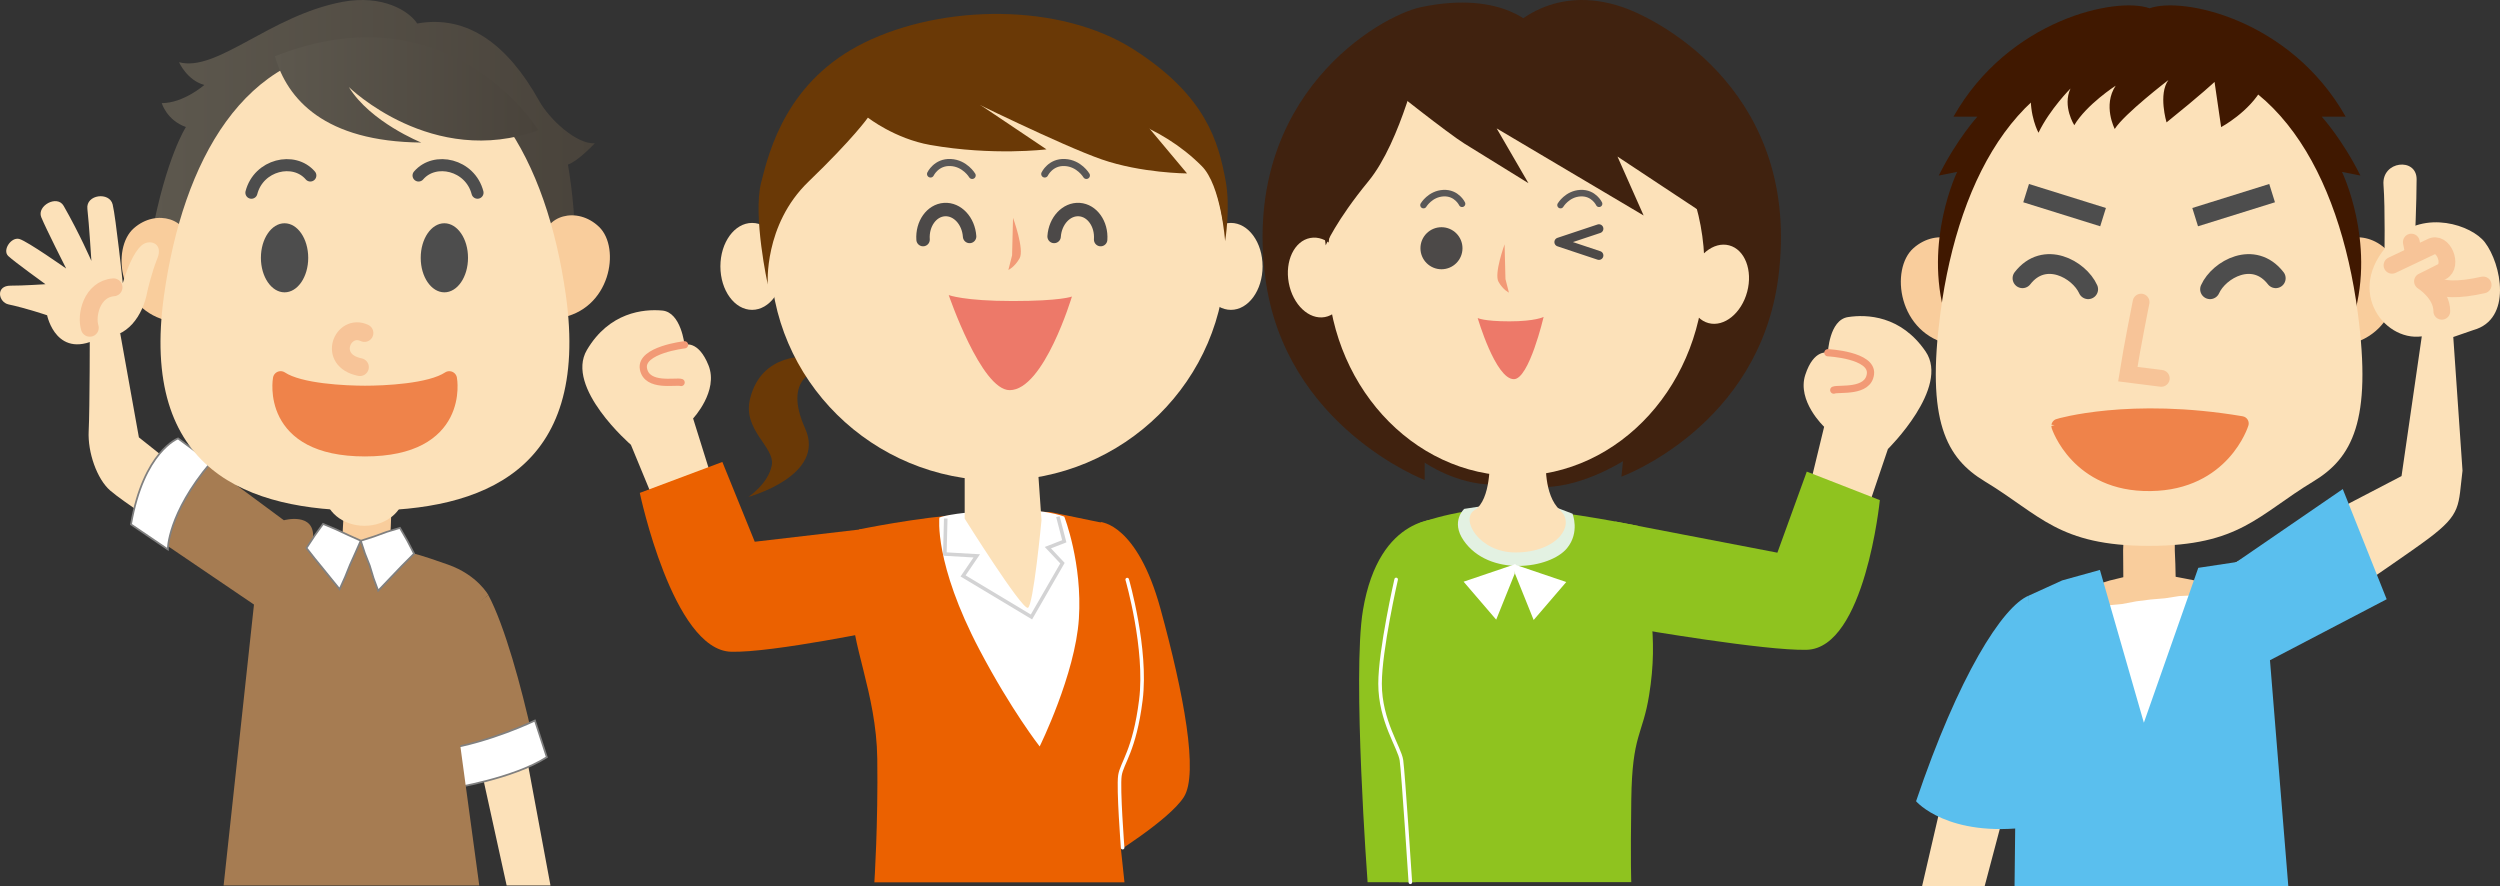 <?xml version="1.0" encoding="utf-8"?>
<!-- Generator: Adobe Illustrator 16.0.3, SVG Export Plug-In . SVG Version: 6.00 Build 0)  -->
<!DOCTYPE svg PUBLIC "-//W3C//DTD SVG 1.1//EN" "http://www.w3.org/Graphics/SVG/1.1/DTD/svg11.dtd">
<svg version="1.1" id="レイヤー_1" xmlns="http://www.w3.org/2000/svg" xmlns:xlink="http://www.w3.org/1999/xlink" x="0px"
	 y="0px" width="1403.121px" height="497.337px" viewBox="-314.636 0 1403.121 497.337"
	 enable-background="new -314.636 0 1403.121 497.337" xml:space="preserve">
<rect x="-314.636" y="0" width="1403.121" height="497.337" fill="#333333" stroke="none"/>
<g>
	<g>
		<polygon fill="#F9CD9C" points="-96.188,310.255 -105.02,309.874 -113.955,309.577 -122.9,309.003 -122.467,301.421 
			-122.061,293.872 -121.639,286.315 -121.331,278.711 -112.379,279.213 -103.457,279.742 -94.574,280.197 -95.026,287.7 
			-95.299,295.256 -95.692,302.813 		"/>
	</g>
	<polygon fill="#FCE1B9" points="-21.054,414.349 -5.683,496.975 -30.281,496.975 -46.863,421.49 	"/>
	<path fill="#A67C52" d="M-40.53,334.018c9.226,17.418,18.446,51.241,24.597,78.916L-64.1,426.257l-7.179-70.716L-40.53,334.018z"/>
	<path fill="#FFFFFF" stroke="#808080" stroke-miterlimit="10" d="M-14.406,404.405c0,0-25.261,12.146-50.29,15.974l3.667,22.02
		c0,0,33.829-5.121,53.299-17.417L-14.406,404.405z"/>
	<path fill="#FCE1B9" d="M-247.182,187.01l10.498,58.455l31.306,24.902l-16.455,26.517c0,0-23.469-15.096-30.931-21.546
		c-7.445-6.454-12.733-21.455-12.097-33.536c0.625-12.08,0.631-57.84,0.631-57.84L-247.182,187.01z"/>
	<path fill="#A67C52" d="M-189.132,496.975l17.042-157.673l-67.741-45.971c4.668-23.133,24.885-45.461,24.885-45.461l59.632,44.124
		c0,0,17.418-4.818,16.394,10.059l16.047,6.922l10.68-5.51l29.924,7.283c0,0,2.798,0.367,19.193,6.181
		c16.394,5.813,22.546,17.09,22.546,17.09l-24.597,19.472l19.476,143.485H-189.132L-189.132,496.975z"/>
	<path fill="#FFFFFF" stroke="#808080" stroke-miterlimit="10" d="M-214.708,246.067c0,0-19.305,7.252-26.412,48.25l20.665,14.026
		c0,0-0.177-19.956,24.093-48.698L-214.708,246.067z"/>
	<g>
		<path fill="#FCE1B9" d="M-132.32,276.627c-0.005-10.2,9.95-18.447,22.241-18.468c12.274,0.012,22.247,8.281,22.236,18.474
			c0.011,10.2-9.967,18.479-22.248,18.474C-122.37,295.113-132.331,286.838-132.32,276.627z"/>
		
			<linearGradient id="SVGID_5_" gradientUnits="userSpaceOnUse" x1="277.572" y1="298.998" x2="526.427" y2="298.998" gradientTransform="matrix(1 -1.000000e-004 1.000000e-004 1 -507.273 -232.667)">
			<stop  offset="0" style="stop-color:#5D584E"/>
			<stop  offset="1" style="stop-color:#49433B"/>
		</linearGradient>
		<path fill="url(#SVGID_5_)" d="M-229.665,132.588c8.364-44.636,19.381-61.297,19.381-61.297
			c-10.78-3.8-13.568-13.408-13.568-13.408c12.273,0.006,23.906-10.21,23.906-10.21c-9.695-2.555-14.209-12.755-14.209-12.755
			c21.301,5.724,51.003-26.191,91.702-33.862c22.484-4.221,37.446,5.117,41.965,12.136c28.409-5.11,51.02,12.131,68.46,43.426
			c5.725,10.272,20.891,24.442,31.212,23.796c0,0-9.26,10.017-15.073,11.947c0,0,3.729,20.504,3.873,40.212L-229.665,132.588z"/>
		<path fill="#F9CD9C" d="M-9.871,135.604c0.521-14.729,19.116-20.128,31.456-8.28c12.346,11.837,6.515,46.949-22.701,51.241
			L-9.871,135.604z"/>
		<path fill="#F9CD9C" d="M-208.497,137.744c0.127-14.736-18.23-20.941-31.053-9.62c-12.837,11.278-8.506,46.607,20.472,52.198
			L-208.497,137.744z"/>
		<path fill="#FCE1B9" d="M-109.814,286.606c64.97,0.022,126.825-21.821,112.721-121.184
			C-7.641,90.872-41.713,26.931-109.803,26.931c-68.117,0-102.156,63.947-112.731,138.497
			C-236.628,264.785-174.8,286.612-109.814,286.606z"/>
		<path fill="#4D4D4D" d="M-168.202,144.708c-0.017-10.708,5.935-19.404,13.275-19.398c7.352,0,13.264,8.684,13.281,19.404
			c0,10.697-5.941,19.364-13.275,19.358C-162.267,164.078-168.207,155.411-168.202,144.708z"/>
		<path fill="none" stroke="#4D4D4D" stroke-width="6.78" stroke-linecap="round" d="M-140.467,98.489
			c-9.144-10.669-28.989-6.106-33.065,9.674"/>
		<path fill="#4D4D4D" d="M-51.962,144.696c0.011-10.709-5.941-19.381-13.275-19.393c-7.339-0.005-13.281,8.689-13.269,19.41
			c-0.017,10.692,5.924,19.353,13.281,19.358C-57.898,164.072-51.952,155.394-51.962,144.696z"/>
		<path fill="none" stroke="#4D4D4D" stroke-width="6.78" stroke-linecap="round" d="M-79.713,98.494
			c9.165-10.687,28.983-6.106,33.077,9.657"/>
		<path fill="none" stroke="#F7C498" stroke-width="10.025" stroke-linecap="round" stroke-miterlimit="10" d="M-110.096,186.878
			c-12.152-5.714-21.278,15.337-2.55,19.166"/>
		
			<path fill="#EF834A" stroke="#EF834A" stroke-width="8.685" stroke-linecap="round" stroke-linejoin="round" stroke-miterlimit="10" d="
			M-109.798,251.832c54.416-0.006,47.325-39.162,47.325-39.162c-10.681,7.129-36.628,8.142-47.325,8.153
			c-10.697-0.027-36.645-1.029-47.324-8.164C-157.122,212.659-164.225,251.837-109.798,251.832z"/>
	</g>
	
		<linearGradient id="SVGID_6_" gradientUnits="userSpaceOnUse" x1="346.9" y1="283.174" x2="494.772" y2="283.174" gradientTransform="matrix(1 -1.000000e-004 1.000000e-004 1 -507.273 -232.667)">
		<stop  offset="0" style="stop-color:#5D584E"/>
		<stop  offset="1" style="stop-color:#49433B"/>
	</linearGradient>
	<path fill="url(#SVGID_6_)" d="M-160.347,31.565c6.92,24.222,27.916,47.929,82.155,48.437c0,0-28.586-11.455-40.644-31.146
		c0,0,46.694,45.849,106.365,24.227C-12.47,73.083-61.759-7.357-160.347,31.565z"/>
	<g>
		<polygon fill="#FFFFFF" stroke="#808080" stroke-miterlimit="10" points="-112.178,303.458 -119.233,300.283 -126.244,297.02 
			-133.314,294.051 -138.103,300.723 -142.63,307.585 -138.08,313.382 -133.383,319.141 -128.701,324.919 -124.026,330.677 
			-120.982,323.929 -118.208,317.043 -115.163,310.27 		"/>
	</g>
	<g>
		<polygon fill="#FFFFFF" stroke="#808080" stroke-miterlimit="10" points="-112.143,303.492 -104.818,301.148 -97.549,298.5 
			-90.18,296.278 -86.062,303.405 -82.256,310.752 -89.056,317.584 -95.719,324.548 -102.386,331.539 -104.971,324.544 
			-107.125,317.433 -109.86,310.519 		"/>
	</g>
	<path fill="#FCE1B9" d="M-231.905,163.431c0,0,2.296-10.289,5.581-18.38c3.27-8.086-3.352-10.487-7.472-8.242
		c-4.11,2.184-8.523,10.431-11.93,22.119c0,0-3.911-36.904-5.676-44.156c-1.759-7.278-15.133-5.658-14.193,2.461
		c0.935,8.142,2.251,29.188,2.251,29.188s-6.604-15.211-15.582-30.903c-3.651-6.334-15.134-0.034-12.568,6.361
		c2.589,6.372,14,28.846,14,28.846s-21.572-15.189-26.208-16.577c-4.63-1.377-9.796,6.283-6.283,9.57
		c3.519,3.291,20.875,15.803,20.875,15.803s-13.197,0.857-19.482,0.807c-8.739-0.066-6.947,9.304-1.272,10.526
		c10.2,2.18,21.671,6.096,21.671,6.096s5.305,26.378,30.471,12.041C-243.454,190.196-234.365,177.236-231.905,163.431z"/>
	<path fill="none" stroke="#F7C498" stroke-width="10.025" stroke-linecap="round" stroke-miterlimit="10" d="M-250.916,161.257
		c-12.191,0.978-15.516,15.725-13.313,22.705"/>
	<g>
		<defs>
			<filter id="Adobe_OpacityMaskFilter" filterUnits="userSpaceOnUse" x="-204.3" y="168.89" width="40.029" height="28.594">
				<feColorMatrix  type="matrix" values="1 0 0 0 0  0 1 0 0 0  0 0 1 0 0  0 0 0 1 0"/>
			</filter>
		</defs>
		<mask maskUnits="userSpaceOnUse" x="-204.3" y="168.89" width="40.029" height="28.594" id="SVGID_9_">
			<g filter="url(#Adobe_OpacityMaskFilter)">
			</g>
		</mask>
		<g mask="url(#SVGID_9_)">
			<path fill="#F4B0A1" d="M-164.329,185.318c0.841-7.799-7.423-15.095-18.452-16.267c-11.019-1.178-20.626,4.209-21.461,12.02
				c-0.83,7.816,7.428,15.095,18.447,16.25C-174.767,198.504-165.16,193.127-164.329,185.318z"/>
		</g>
	</g>
	<g>
		<defs>
			<filter id="Adobe_OpacityMaskFilter_1_" filterUnits="userSpaceOnUse" x="-51.396" y="173.157" width="40.023" height="28.599">
				<feColorMatrix  type="matrix" values="1 0 0 0 0  0 1 0 0 0  0 0 1 0 0  0 0 0 1 0"/>
			</filter>
		</defs>
		<mask maskUnits="userSpaceOnUse" x="-51.396" y="173.157" width="40.023" height="28.599" id="SVGID_10_">
			<g filter="url(#Adobe_OpacityMaskFilter_1_)">
			</g>
		</mask>
		<g mask="url(#SVGID_10_)">
			<path fill="#F4B0A1" d="M-11.43,189.582c0.834-7.799-7.428-15.089-18.447-16.262c-11.019-1.184-20.631,4.204-21.46,12.014
				c-0.83,7.816,7.428,15.095,18.446,16.262C-21.874,202.769-12.259,197.386-11.43,189.582z"/>
		</g>
	</g>
</g>
<g>
	<polygon fill="#FCE1B9" points="780.663,426.07 764.137,497.336 799.253,497.336 815.933,434.309 	"/>
	<g>
		<g>
			<path fill="#F9CD9C" d="M791.59,149.24c0.125-15.317-18.959-21.741-32.27-9.996c-13.331,11.722-8.838,48.422,21.252,54.205
				L791.59,149.24z"/>
			<g>
				<path fill="#F9CD9C" d="M991.507,149.24c-0.113-15.317,18.959-21.741,32.282-9.996c13.329,11.722,8.839,48.422-21.267,54.205
					L991.507,149.24z"/>
				<path fill="#401800" d="M777.132,177.317c-12.184-41.82,6.681-80.847,6.681-80.847l-10.335,2.063
					c10.335-20.656,21.686-33.046,21.686-33.046h-13.421c30.981-54.747,91.576-67.547,110.065-60.827
					c18.489-6.72,79.084,6.08,110.066,60.827h-13.429c0,0,11.359,12.392,21.693,33.046l-10.334-2.063
					c0,0,18.863,39.026,6.674,80.847H777.132z"/>
				<g>
					<polygon fill="#F9CD9C" points="906.438,323.708 906.274,316.439 905.966,308.956 905.966,301.467 906.037,294.104 
						898.88,294.22 891.599,294.133 884.313,293.872 877.223,294.17 877.239,301.463 876.96,308.948 877.021,316.436 
						877.069,323.958 869.453,325.806 861.997,328.118 854.577,330.441 860.437,340.955 868.239,340.92 876,340.173 
						883.787,340.007 891.567,339.665 899.359,339.568 907.129,338.919 914.926,338.834 922.578,338.377 924.729,332.831 
						926.098,326.994 919.48,326.251 912.845,324.934 					"/>
				</g>
				<g>
					<polygon fill="#FFFFFF" points="860.503,340.98 863.135,348.272 865.556,355.695 868.497,362.936 870.744,370.417 
						873.154,377.843 875.727,385.21 878.154,392.631 880.645,400.032 883.087,407.45 886.106,414.67 888.607,422.231 
						891.359,414.538 894.587,407.191 897.249,399.617 900.516,392.286 903.575,384.874 906.755,377.51 909.116,369.817 
						912.376,362.483 915.799,355.21 918.121,347.499 921.106,340.049 924.154,332.982 916.508,334.147 908.431,334.545 
						900.459,335.786 892.416,336.473 884.411,337.485 876.47,338.98 868.431,339.737 					"/>
				</g>
				<path fill="#FCE1B9" d="M891.548,31.609c70.757,0,106.795,66.326,117.102,143.856c8.098,60.921-3.178,81.593-24.918,94.738
					c-31.019,18.733-41.252,36.166-92.184,36.166c-50.918,0-61.156-17.433-92.182-36.167c-21.73-13.145-33.006-33.817-24.916-94.738
					C784.763,97.935,820.803,31.609,891.548,31.609"/>
				<path fill="none" stroke="#4D4D4D" stroke-width="11.1" stroke-linecap="round" d="M925.751,162.332
					c5.02-11.17,24.558-22.049,36.873-6.169"/>
				<path fill="none" stroke="#4D4D4D" stroke-width="11.1" stroke-linecap="round" d="M857.35,162.332
					c-5.023-11.17-24.563-22.049-36.871-6.169"/>
			</g>
			<line fill="none" stroke="#4D4D4D" stroke-width="10.752" x1="865.702" y1="121.87" x2="822.519" y2="108.393"/>
			<line fill="none" stroke="#4D4D4D" stroke-width="10.752" x1="917.394" y1="121.87" x2="960.579" y2="108.393"/>
			
				<path fill="#EF834A" stroke="#EF834A" stroke-width="8.162" stroke-linecap="round" stroke-linejoin="round" stroke-miterlimit="10" d="
				M943.363,237.655c0,0-10.232,33.327-50.937,33.872h-0.267c-40.705,0.575-51.399-32.459-51.399-32.459
				S880.633,227.061,943.363,237.655z"/>
			<path fill="none" stroke="#F7C498" stroke-width="9.42" stroke-linecap="round" stroke-miterlimit="10" d="M887.046,169.551
				c0,0-5.114,25.495-7.462,40.433l18.805,2.373"/>
			<path fill="#401800" d="M825.235,51.263c-1.056,13.727,4.226,23.24,4.226,23.24c6.353-13.198,17.967-24.83,17.967-24.83
				c-4.645,10.001,2.12,20.601,2.12,20.601c6.869-11.615,23.239-22.185,23.239-22.185c-7.39,11.098-0.527,24.303-0.527,24.303
				c5.285-8.46,30.117-27.477,30.117-27.477c-5.801,7.931-1.043,23.78-1.043,23.78c19.604-15.778,26.939-22.713,26.939-22.713
				l3.697,25.36c0,0,15.85-8.459,23.24-22.192C955.21,49.149,898.69-7.908,825.235,51.263z"/>
		</g>
		<path fill="#FCE1B9" d="M1033.221,267.197l11.365-78.415c-21.903,3.085-44.792-27.921-15.326-55.042
			c17.166-16.147,43.282-7.433,50.706,2.212c9.354,12.203,15.506,43.244-6.424,49.289l-11.283,3.903l5.184,75.039
			c-2.478,19.704-0.272,23.966-19.076,38.064c-18.796,14.101-96.316,65.779-96.316,65.779l-19.98-48.154L1033.221,267.197z"/>
		<polygon fill="#5ABFEE" points="1000.245,274.487 940.505,315.477 919.148,318.697 888.605,405.625 863.941,319.872 
			842.793,325.738 824.079,334.263 816.948,415.026 816.023,497.336 969.664,497.249 959.381,370.547 1024.875,336.32 		"/>
	</g>
	<path fill="#FCE1B9" d="M1040.648,136.747c0,0,1.036-23.756,1.036-36.155c0-12.391-19.629-10.328-18.591,3.102
		c1.031,13.425,0.525,41.18,0.525,41.18L1040.648,136.747z"/>
	<path fill="none" stroke="#F7C498" stroke-width="9.42" stroke-linecap="round" stroke-miterlimit="10" d="M1038.72,135.875
		c4.136,23.473,12.415,30.253,40.302,24.054"/>
	
		<path fill="#FCE1B9" stroke="#F7C498" stroke-width="9.42" stroke-linecap="round" stroke-linejoin="round" stroke-miterlimit="10" d="
		M1027.87,148.891l21.757-10.333c6.977-3.873,12.794,10.559,6.198,13.941c-6.595,3.388-10.842,5.422-10.842,5.422
		s10.842,6.714,10.842,16.781"/>
	<path fill="#5ABFEE" d="M824.079,334.263c-14.782,5.956-39.566,45.208-63.324,115.436c0,0,17.552,20.655,64.03,14.455
		L824.079,334.263z"/>
	<g>
		<defs>
			<filter id="Adobe_OpacityMaskFilter_2_" filterUnits="userSpaceOnUse" x="792.91" y="175.304" width="40.451" height="28.666">
				<feColorMatrix  type="matrix" values="1 0 0 0 0  0 1 0 0 0  0 0 1 0 0  0 0 0 1 0"/>
			</filter>
		</defs>
		<mask maskUnits="userSpaceOnUse" x="792.91" y="175.304" width="40.451" height="28.666" id="SVGID_11_">
			<g filter="url(#Adobe_OpacityMaskFilter_2_)">
			</g>
		</mask>
		<g mask="url(#SVGID_11_)">
			<path fill="#F4B0A1" d="M833.361,189.798c0.06-7.907-8.945-14.404-20.109-14.493c-11.17-0.1-20.28,6.252-20.342,14.178
				c-0.059,7.913,8.945,14.401,20.109,14.486C824.185,204.052,833.297,197.705,833.361,189.798z"/>
		</g>
	</g>
	<g>
		<defs>
			<filter id="Adobe_OpacityMaskFilter_3_" filterUnits="userSpaceOnUse" x="949.735" y="175.304" width="40.45" height="28.666">
				<feColorMatrix  type="matrix" values="1 0 0 0 0  0 1 0 0 0  0 0 1 0 0  0 0 0 1 0"/>
			</filter>
		</defs>
		<mask maskUnits="userSpaceOnUse" x="949.735" y="175.304" width="40.45" height="28.666" id="SVGID_12_">
			<g filter="url(#Adobe_OpacityMaskFilter_3_)">
			</g>
		</mask>
		<g mask="url(#SVGID_12_)">
			<path fill="#F4B0A1" d="M949.735,189.798c-0.06-7.907,8.943-14.404,20.109-14.493c11.169-0.1,20.281,6.252,20.341,14.178
				c0.06,7.913-8.945,14.401-20.11,14.486C958.91,204.053,949.799,197.705,949.735,189.798z"/>
		</g>
	</g>
</g>
<g>
	<g>
		<path fill="#EB6100" d="M275.018,287.417l29.683,6.143c0,0,30.193,69.091,21.494,104.4c-8.7,35.311-13.818,58.854-13.818,58.854
			l4.094,38.385H176.104c0,0,2.138-32.654,1.626-69.502c-0.512-36.849-15.303-65.097-14.279-88.124
			c1.024-23.028,4.094-40.431,4.094-40.431s31.73-6.653,60.901-8.7C257.618,286.392,275.018,287.417,275.018,287.417z"/>
		<path fill="#EB6100" d="M307.641,481.094c0,0,33.701-20.596,42.127-33.701c8.428-13.104,0-58.04-13.104-105.784
			c-13.106-47.743-33.496-48.563-33.496-48.563"/>
		<path fill="#FFFFFF" d="M212.582,290.486c0,0-3.07,25.589,22.518,74.207c17.908,34.022,33.777,54.248,33.777,54.248
			s19.958-40.433,22.006-71.647c2.048-31.217-8.188-57.317-8.188-57.317s-11.771-5.117-38.383-3.582
			C217.7,287.926,212.582,290.486,212.582,290.486z"/>
		<path fill="#6A3906" d="M139.132,200.25c0,0-26.213-2.808-32.766,23.404c-4.461,17.843,14.042,27.15,12.17,37.447
			c-1.872,10.297-13.106,17.786-13.106,17.786s43.78-11.92,31.829-38.382c-13.106-29.021,7.489-32.766,7.489-32.766"/>
		<path fill="#FCE1B9" d="M39.454,249.63l31.412,76.063l28.103-12.178l-24.605-78.667c0,0,14.417-15.379,8.65-29.796
			c-5.768-14.417-13.457-11.533-13.457-11.533s-1.923-18.262-12.495-19.223c-10.571-0.961-29.793,0.961-42.288,22.106
			S39.454,249.63,39.454,249.63z"/>
		<ellipse fill="#FCE1B9" cx="245.497" cy="143.404" rx="127.78" ry="126.295"/>
		<path fill="#F29A76" d="M253.927,122.265l-0.53,21.043l-2.093,8.208c0,0,3.426-1.509,6.288-6.491
			C260.454,140.051,253.927,122.265,253.927,122.265z"/>
		
			<path fill="none" stroke="#4C4948" stroke-width="7.543" stroke-linecap="round" stroke-linejoin="round" stroke-miterlimit="10" d="
			M303.102,134.471c0.604-8.814-4.77-16.361-11.979-16.847c-7.21-0.484-13.544,6.269-14.136,15.087"/>
		
			<path fill="none" stroke="#4C4948" stroke-width="7.543" stroke-linecap="round" stroke-linejoin="round" stroke-miterlimit="10" d="
			M203.433,134.471c-0.603-8.814,4.769-16.361,11.98-16.847c7.211-0.484,13.542,6.269,14.137,15.087"/>
		<ellipse fill="#FCE1B9" cx="376.203" cy="149.511" rx="17.78" ry="24.396"/>
		<ellipse fill="#FCE1B9" cx="107.464" cy="149.511" rx="17.78" ry="24.396"/>
		<g>
			
				<path fill="none" stroke="#595757" stroke-width="3.962" stroke-linecap="round" stroke-linejoin="round" stroke-miterlimit="10" d="
				M295.102,98.468c0,0-4.034-6.855-12.094-7.256c-8.065-0.402-11.29,6.451-11.29,6.451"/>
			
				<path fill="none" stroke="#595757" stroke-width="3.962" stroke-linecap="round" stroke-linejoin="round" stroke-miterlimit="10" d="
				M231,98.468c0,0-4.032-6.855-12.096-7.256c-8.062-0.402-11.284,6.451-11.284,6.451"/>
		</g>
		<g>
			<defs>
				<filter id="Adobe_OpacityMaskFilter_4_" filterUnits="userSpaceOnUse" x="140.585" y="134.801" width="53.407" height="53.411">
					<feColorMatrix  type="matrix" values="1 0 0 0 0  0 1 0 0 0  0 0 1 0 0  0 0 0 1 0"/>
				</filter>
			</defs>
			<mask maskUnits="userSpaceOnUse" x="140.585" y="134.801" width="53.407" height="53.411" id="SVGID_1_">
				<g filter="url(#Adobe_OpacityMaskFilter_4_)">
				</g>
			</mask>
			<g mask="url(#SVGID_1_)">
				<path fill="#F19CA6" d="M193.874,164.006c-1.382,14.683-14.407,25.466-29.09,24.088c-14.678-1.389-25.461-14.409-24.08-29.091
					c1.382-14.683,14.403-25.46,29.088-24.083C184.472,136.304,195.25,149.324,193.874,164.006z"/>
			</g>
		</g>
		<g>
			<defs>
				<filter id="Adobe_OpacityMaskFilter_5_" filterUnits="userSpaceOnUse" x="302.397" y="130.721" width="53.408" height="53.406">
					<feColorMatrix  type="matrix" values="1 0 0 0 0  0 1 0 0 0  0 0 1 0 0  0 0 0 1 0"/>
				</filter>
			</defs>
			<mask maskUnits="userSpaceOnUse" x="302.397" y="130.721" width="53.408" height="53.406" id="SVGID_2_">
				<g filter="url(#Adobe_OpacityMaskFilter_5_)">
				</g>
			</mask>
			<g mask="url(#SVGID_2_)">
				<path fill="#F19CA6" d="M355.686,159.927c-1.381,14.679-14.406,25.463-29.091,24.08c-14.68-1.386-25.462-14.4-24.078-29.083
					c1.378-14.682,14.402-25.466,29.085-24.084C346.284,132.223,357.07,145.244,355.686,159.927z"/>
			</g>
		</g>
		<path fill="#ED7969" d="M286.978,166.428c0,0-15.714,52.545-34.944,52.545c-15.97,0-34.199-53.361-34.199-53.361
			s8.657,3.339,35.865,3.339C280.906,168.951,286.978,166.428,286.978,166.428z"/>
		<path fill="#EB6100" d="M181.364,295.603l-72.401,8.444l-18.182-44.779l-46.336,17.365c0,0,18.536,88.195,51.215,89.156
			c23.079,0.68,87.751-12.869,87.751-12.869"/>
		
			<path fill="none" stroke="#F29A76" stroke-width="4.066" stroke-linecap="round" stroke-linejoin="round" stroke-miterlimit="10" d="
			M69.557,193.519c0,0-24.987,2.884-23.066,13.456c1.921,10.572,18.261,6.728,21.145,7.689"/>
		<path fill="#6A3906" d="M172.475,66.025c0,0-8.066,11.588-33.342,35.928c-25.276,24.34-22.864,57.749-22.864,57.749
			s-8.428-38.42-3.747-57.143s14.736-57.478,58.08-78.688c44.028-21.545,109.629-22.465,150.82,3.747
			c41.191,26.212,47.775,52.459,51.75,73.399c2.984,15.716-0.229,34.329-0.229,34.329s-2.169-31.186-13.115-42.155
			C312.755,46.021,235.557,58.89,235.557,58.89l37.152,24.933c0,0-29.977,3.747-65.237-2.466
			C187.612,77.859,172.475,66.025,172.475,66.025z"/>
		<path fill="#6A3906" d="M226.807,54.784c0,0,54.501,26.891,76.815,34.66c22.313,7.769,47.971,7.895,47.971,7.895l-34.854-41.618"
			/>
		<path fill="#FCE1B9" d="M226.791,291.083c0,0,31.757,50.683,35.432,50.069c3.071-0.514,7.677-49.131,7.677-49.131l-2.063-29.672
			h-41.046V291.083L226.791,291.083z"/>
		<path fill="none" stroke="#FFFFFF" stroke-width="2" stroke-linecap="round" stroke-linejoin="round" stroke-miterlimit="10" d="
			M318.006,325.288c0,0,11.258,38.896,7.676,67.553c-3.582,28.66-10.747,35.314-11.771,42.48c-1.024,7.166,1.535,40.43,1.535,40.43"
			/>
		<polyline fill="none" stroke="#D3D3D4" stroke-width="2" stroke-miterlimit="10" points="216.164,290.999 215.652,310.958 
			233.563,311.98 225.888,323.241 264.271,346.267 281.67,316.075 273.482,307.375 282.693,303.792 279.112,289.973 		"/>
	</g>
	<path fill="#8FC31F" d="M482.262,293.477c0,0-30.191,69.091-21.494,104.4c8.699,35.311,13.816,58.855,13.816,58.855l-4.094,38.383
		h130.43c0,0-0.512-9.572,0-46.42c0.512-36.852,6.32-35.744,10-58.502c5.5-34-0.5-53.5-6-95.001c0,0-37.291-7.795-66.463-9.842
		C509.288,283.305,482.262,293.477,482.262,293.477z"/>
	<path fill="#8FC31F" d="M479.92,495.116h-27c0,0-8.652-116.271-2.619-152.564c9.119-54.854,44.619-51.354,44.619-51.354"/>
	<path fill="#FCE1B9" d="M744.958,252.001l-26.389,77.945l-28.838-10.318l19.428-80.104c0,0-15.393-14.407-10.574-29.169
		c4.816-14.761,12.676-12.385,12.676-12.385s0.73-18.349,11.218-19.997c10.483-1.648,29.794-0.982,43.64,19.303
		C779.963,217.563,744.958,252.001,744.958,252.001z"/>
	<path fill="#8FC31F" d="M591.92,292.694l91,17.501l16.5-45.501l41,16c0,0-8.32,83.038-41,84.001
		c-23.078,0.679-95.869-11.854-95.869-11.854"/>
	
		<path fill="none" stroke="#F29A76" stroke-width="4.066" stroke-linecap="round" stroke-linejoin="round" stroke-miterlimit="10" d="
		M711.26,197.97c0,0,25.123,1.249,23.896,11.924c-1.229,10.675-17.783,7.904-20.6,9.051"/>
	<path fill="none" stroke="#FFFFFF" stroke-width="2" stroke-linecap="round" stroke-linejoin="round" stroke-miterlimit="10" d="
		M468.956,325.208c0,0-9.035,39.487-9.035,58.487c0,21,10.979,35.837,12,43.001c1.023,7.164,5,68.5,5,68.5"/>
	<path fill="#E3F1E2" d="M533.323,283.743c-4.877,0-13.563-0.076-13.563-0.076l-12.586,1.934c0,0-7.789,6.977-0.336,17.768
		c14.18,20.536,48.439,16.063,58.066,4.248c7.268-8.921,3.02-19.314,3.02-19.314l-12.656-4.813L533.323,283.743z"/>
	<path fill="#40220F" d="M547.168,15.909c0,0-17.283-21.793-64.326-11.888c-23.059,4.855-100.521,49.438-87.365,151.563
		c10.804,83.837,89.494,113.804,89.494,113.804v-9.756c0,0,17.656,12.389,38.678,12.35
		C544.667,271.943,547.168,15.909,547.168,15.909z"/>
	<path fill="#40220F" d="M534.688,14.918c0,0,22.562-24.27,61.399-10.898c22.326,7.686,100.525,49.438,87.367,151.563
		c-10.803,83.837-88.047,111.958-88.047,111.958l0.846-8.723c0,0-25.391,16.354-48.594,14.391
		C524.458,271.245,534.688,14.918,534.688,14.918z"/>
	<ellipse fill="#FCE1B9" cx="536.143" cy="150.228" rx="105.85" ry="116.883"/>
	<path fill="#F29A76" d="M529.813,137.142l0.489,19.476l1.938,7.596c0,0-3.17-1.397-5.818-6.007
		C523.771,153.604,529.813,137.142,529.813,137.142z"/>
	
		<ellipse transform="matrix(0.182 0.983 -0.983 0.182 500.779 -290.159)" fill="#FCE1B9" cx="424.768" cy="155.877" rx="22.578" ry="16.455"/>
	
		<ellipse transform="matrix(-0.257 0.966 -0.966 -0.257 971.394 -427.217)" fill="#FCE1B9" cx="649.891" cy="159.73" rx="22.581" ry="16.457"/>
	<g>
		
			<path fill="none" stroke="#595757" stroke-width="3.667" stroke-linecap="round" stroke-linejoin="round" stroke-miterlimit="10" d="
			M484.301,115.119c0,0,3.732-6.344,11.193-6.715c7.463-0.373,10.447,5.97,10.447,5.97"/>
		
			<path fill="none" stroke="#595757" stroke-width="3.667" stroke-linecap="round" stroke-linejoin="round" stroke-miterlimit="10" d="
			M561.209,115.119c0,0,3.732-6.344,11.195-6.715c7.461-0.373,10.441,5.97,10.441,5.97"/>
	</g>
	<g>
		<defs>
			<filter id="Adobe_OpacityMaskFilter_6_" filterUnits="userSpaceOnUse" x="585.281" y="142.266" width="49.427" height="49.431">
				<feColorMatrix  type="matrix" values="1 0 0 0 0  0 1 0 0 0  0 0 1 0 0  0 0 0 1 0"/>
			</filter>
		</defs>
		<mask maskUnits="userSpaceOnUse" x="585.281" y="142.266" width="49.427" height="49.431" id="SVGID_3_">
			<g filter="url(#Adobe_OpacityMaskFilter_6_)">
			</g>
		</mask>
		<g mask="url(#SVGID_3_)">
			<path fill="#F19CA6" d="M585.391,169.294c1.277,13.589,13.332,23.568,26.923,22.293c13.584-1.285,23.563-13.334,22.284-26.923
				c-1.277-13.589-13.33-23.563-26.922-22.288C594.09,143.657,584.116,155.707,585.391,169.294z"/>
		</g>
	</g>
	<g>
		<defs>
			<filter id="Adobe_OpacityMaskFilter_7_" filterUnits="userSpaceOnUse" x="435.526" y="138.49" width="49.428" height="49.426">
				<feColorMatrix  type="matrix" values="1 0 0 0 0  0 1 0 0 0  0 0 1 0 0  0 0 0 1 0"/>
			</filter>
		</defs>
		<mask maskUnits="userSpaceOnUse" x="435.526" y="138.49" width="49.428" height="49.426" id="SVGID_4_">
			<g filter="url(#Adobe_OpacityMaskFilter_7_)">
			</g>
		</mask>
		<g mask="url(#SVGID_4_)">
			<path fill="#F19CA6" d="M435.637,165.519c1.277,13.585,13.334,23.566,26.922,22.286c13.589-1.283,23.564-13.327,22.285-26.916
				c-1.273-13.587-13.33-23.568-26.918-22.289C444.338,139.88,434.355,151.931,435.637,165.519z"/>
		</g>
	</g>
	<path fill="#ED7969" d="M514.713,178.478c0,0,10.02,34.333,20.311,34.333c8.549,0,16.699-34.939,16.699-34.939
		s-4.633,2.482-19.193,2.482C517.963,180.354,514.713,178.478,514.713,178.478z"/>
	<circle fill="#4C4948" cx="494.385" cy="139.321" r="11.799"/>
	<path fill="#40220F" d="M465.903,49.329c0,0,32.342,25.679,41.332,31.24c8.986,5.562,35.961,22.247,35.961,22.247l-17.838-30.754
		l82.49,48.89l-14.684-33.088l66.254,43.83c0,0-13.854-93.039-84-112C505.275,0.733,465.903,49.329,465.903,49.329z"/>
	<path fill="#40220F" d="M482.565,31.207c0,0-10.818,48.198-29.146,70.487s-24,36-24,36s-10.256-72.807,8.566-88.656
		C456.809,33.188,482.565,31.207,482.565,31.207z"/>
	<path fill="#FCE1B9" d="M560.928,286.293c9.109,8.316-1.625,23.776-24.998,23.776c-20.508,0-31.205-18.762-22.965-23.776
		c9.351-5.688,8.521-28.302,8.521-28.302l31.521,0.348C553.006,258.339,551.581,277.758,560.928,286.293z"/>
	
		<polyline fill="none" stroke="#4C4948" stroke-width="5" stroke-linecap="round" stroke-linejoin="round" stroke-miterlimit="10" points="
		582.764,128.367 560.26,135.868 582.764,143.369 	"/>
	<polygon fill="#FFFFFF" points="536.01,316.572 506.809,326.472 525.102,347.788 535.506,321.943 	"/>
	<polygon fill="#FFFFFF" points="535.217,316.758 564.418,326.663 546.125,347.974 535.721,322.127 	"/>
</g>
</svg>

